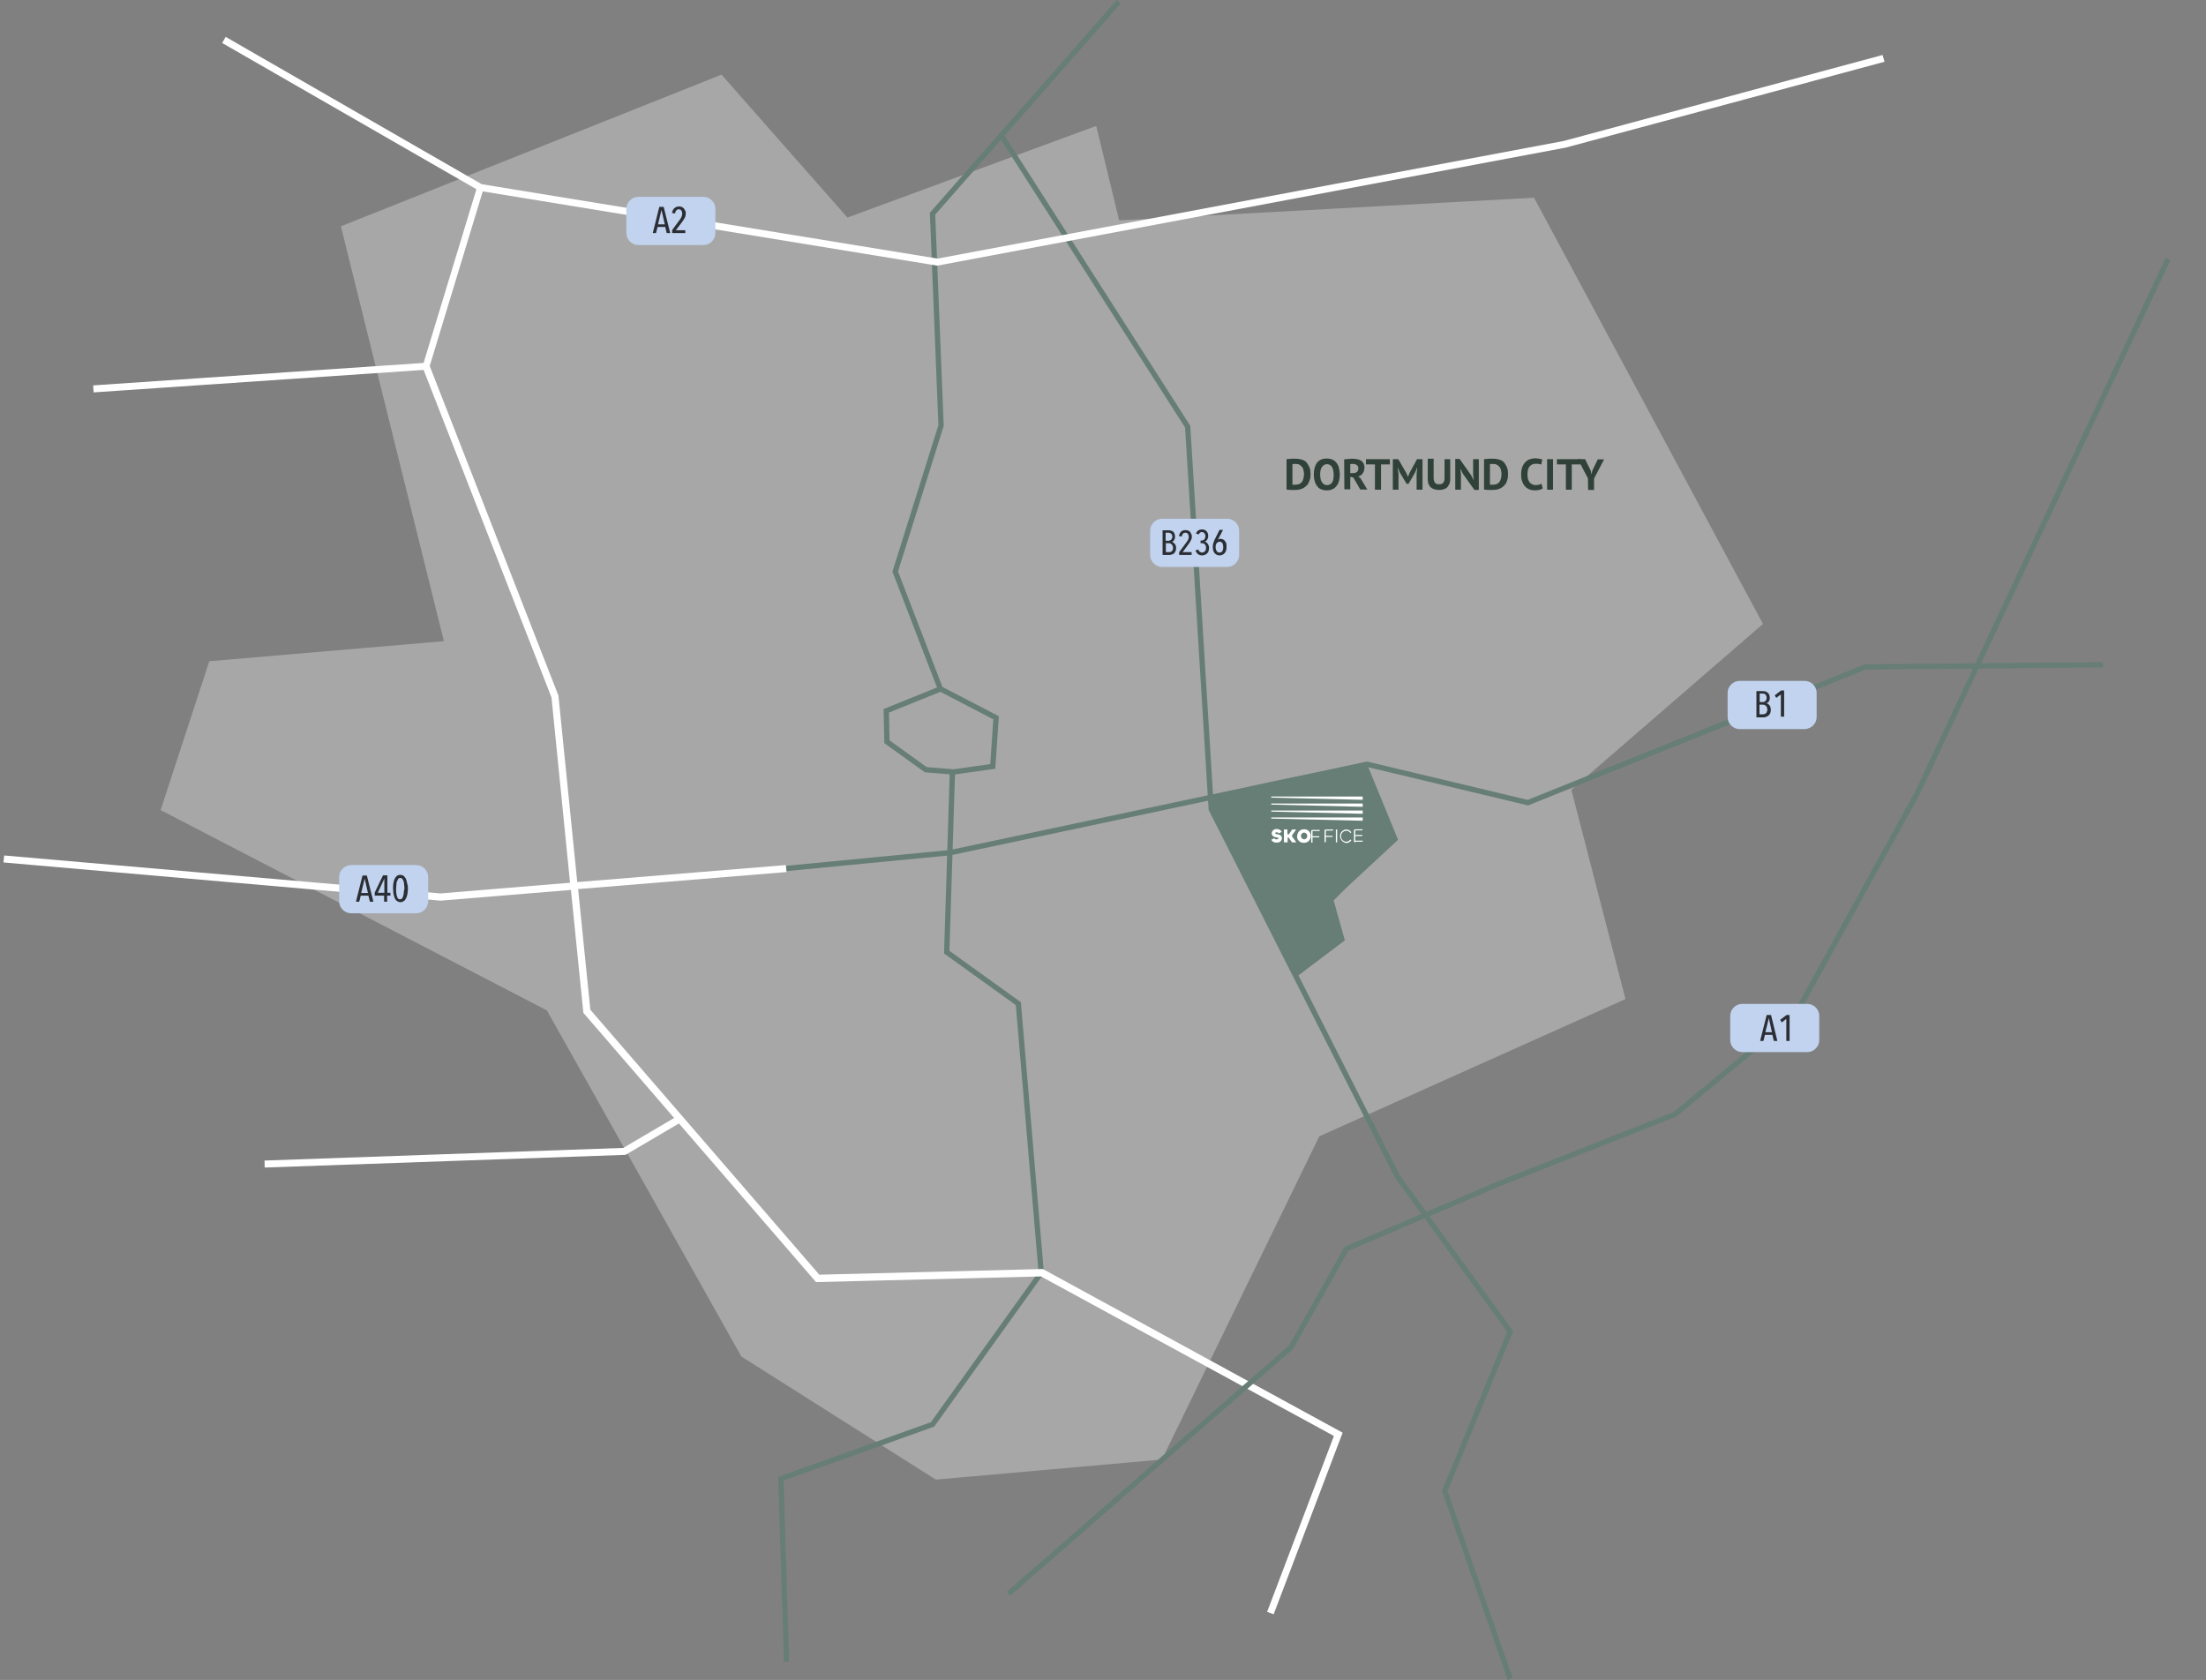 <?xml version="1.0" encoding="utf-8"?>
<!-- Generator: Adobe Illustrator 25.4.1, SVG Export Plug-In . SVG Version: 6.00 Build 0)  -->
<svg version="1.1" id="Ebene_1" xmlns="http://www.w3.org/2000/svg" xmlns:xlink="http://www.w3.org/1999/xlink" x="0px" y="0px"
	 viewBox="0 0 1010.8 769.8" style="enable-background:new 0 0 1010.8 769.8;" xml:space="preserve">
<rect x="0" y="0" width="1010.8" height="769.8" fill="#808080" stroke="none"/>
<style type="text/css">
	.st0{opacity:0.309;fill:#FFFFFF;enable-background:new    ;}
	.st1{fill:none;stroke:#667E75;stroke-width:2.43;}
	.st2{fill:#FFFFFF;}
	.st3{fill:#C1D3EE;}
	.st4{enable-background:new    ;}
	.st5{fill:#2B2E34;}
	.st6{fill:none;}
	.st7{fill:#304139;}
	.st8{fill:#667E75;}
</style>
<g>
	<path id="Pfad_297" class="st0" d="M330.6,34.2l-174.4,69.5l47.2,190.1L95.9,303l-22.3,68.2l177,91.8l89.1,158.6l89.1,56.4
		l103.6-9.2l72.1-148.1l140.3-62.9L720,361.9l87.8-76L702.9,90.6L512.8,101l-10.5-43.3l-114,42L330.6,34.2z"/>
	<path id="Pfad_299" class="st1" d="M458.8,62l85.4,133.5L555,370.8l85.4,168.5l51.6,70.8l-30,73.1l30,86.2 M359.8,398l75.7-7.3
		l190.9-40.5l73.7,17.6l154.6-62.2l108.9-1 M360.4,761.5l-2.6-83.9l69.5-24.9l49.8-69.5l-10.5-123.3l-32.8-23.6l2.6-82.5l18.5-2.6
		l1.5-22.3L431,315.7 M512.6,0.8l-85.3,97.1l3.9,97.1l-21,66.9l20.7,53.8l-24.8,10l0.3,14.2l17.8,12.8l12.3,1"/>
	<path id="Pfad_300" class="st2" d="M862.6,25.2L716.5,64.6l-286.9,53.9L220.7,84.4L103.4,16.9l-1.6,2.8l116.5,67l-24.2,79.6
		L42.7,176.6l0.2,3.2l151.2-10.3l58.6,150.1l8.5,84.9l-59.4,4.9L1.9,392l-0.3,3.2l200.2,17.5h0.1l59.7-4.9l5.7,56.3l41.6,48.2
		L285.6,526l-164.4,5.8l0.1,3.2l164.9-5.8h0.4l24.5-14.4l62.3,72.1l0.5,0.6l103.1-2.6L611.2,658l-30.6,80.6l3,1.1l31.6-83.2
		l-137-74.8l-0.4-0.2l-102.4,2.6L270.5,462.7l-5.6-55.3l95.5-7.8l-0.3-3.2l-95.6,7.8l-8.6-85.2v-0.2l-59-151.1l24.3-80l208.1,34h0.3
		l287.5-54h0.1l146.3-39.4L862.6,25.2z"/>
	<path id="Pfad_301" class="st3" d="M190.7,418.5h-29.8c-3,0-5.5-2.5-5.5-5.5v-11.1c0-3,2.5-5.5,5.5-5.5h29.8c3,0,5.5,2.5,5.5,5.5
		V413C196.1,416.1,193.7,418.5,190.7,418.5"/>
	<g class="st4">
		<path class="st5" d="M169.5,413.2l-0.7-2.8h-3.5l-0.7,2.8h-1.5l3-12h2l3,12H169.5z M167.1,402.6L167.1,402.6l-1.6,6.6h3.1
			L167.1,402.6z"/>
		<path class="st5" d="M177.4,410.4v2.8H176v-2.8h-4.3V409l3.8-7.9h2v8h1.4v1.3H177.4z M176.1,402.6L176.1,402.6l-3,6.5h3V402.6z"/>
		<path class="st5" d="M186.9,407.2c0,0.5,0,0.9-0.1,1.4c0,0.5-0.1,1-0.2,1.4c-0.1,0.5-0.2,0.9-0.4,1.3s-0.4,0.8-0.6,1.1
			c-0.3,0.3-0.6,0.5-0.9,0.7c-0.4,0.2-0.8,0.3-1.2,0.3s-0.9-0.1-1.2-0.3c-0.4-0.2-0.7-0.4-0.9-0.7c-0.3-0.3-0.5-0.7-0.6-1.1
			c-0.2-0.4-0.3-0.8-0.4-1.3s-0.2-0.9-0.2-1.4s-0.1-1-0.1-1.4c0-0.7,0-1.4,0.1-2.2c0.1-0.7,0.3-1.4,0.5-2c0.3-0.6,0.6-1.1,1-1.5
			s1-0.6,1.7-0.6s1.3,0.2,1.7,0.6s0.8,0.9,1,1.5s0.4,1.3,0.5,2C186.9,405.8,186.9,406.5,186.9,407.2z M185.3,407.2
			c0-0.4,0-0.9-0.1-1.5c0-0.6-0.1-1.1-0.2-1.6c-0.1-0.5-0.3-0.9-0.6-1.3c-0.2-0.4-0.6-0.5-1-0.5s-0.8,0.2-1,0.5
			c-0.2,0.4-0.4,0.8-0.6,1.3c-0.1,0.5-0.2,1-0.2,1.6s-0.1,1.1-0.1,1.5c0,0.3,0,0.6,0,1s0,0.7,0.1,1.1c0,0.4,0.1,0.7,0.2,1.1
			c0.1,0.3,0.2,0.6,0.3,0.9s0.3,0.5,0.5,0.6c0.2,0.2,0.4,0.2,0.7,0.2s0.5-0.1,0.7-0.2c0.2-0.2,0.4-0.4,0.5-0.6
			c0.1-0.3,0.2-0.6,0.3-0.9s0.1-0.7,0.2-1.1c0-0.4,0.1-0.7,0.1-1.1C185.3,407.8,185.3,407.4,185.3,407.2z"/>
	</g>
	<path id="Pfad_307" class="st3" d="M322.3,112.3h-29.8c-3,0-5.5-2.5-5.5-5.5V95.7c0-3,2.5-5.5,5.5-5.5h29.8c3,0,5.5,2.5,5.5,5.5
		v11.1C327.8,109.8,325.3,112.3,322.3,112.3"/>
	<path id="Pfad_308" class="st6" d="M1.3,769.8h1009.5V0H1.3V769.8z"/>
	<g class="st4">
		<path class="st5" d="M305.5,106.8l-0.7-2.8h-3.5l-0.7,2.8h-1.5l3-12h2l3,12H305.5z M303.1,96.2L303.1,96.2l-1.6,6.6h3.1
			L303.1,96.2z"/>
		<path class="st5" d="M314.2,97.8c0,0.4,0,0.7-0.1,1.1c-0.1,0.3-0.2,0.7-0.4,1s-0.4,0.6-0.6,1c-0.2,0.3-0.5,0.7-0.7,1l-2.7,3.6h4.3
			v1.3h-6v-1.4l3.4-4.6c0.4-0.5,0.7-1,0.9-1.5s0.3-1,0.3-1.4c0-0.5-0.1-1-0.4-1.4s-0.6-0.6-1.2-0.6c-0.5,0-0.8,0.2-1.1,0.5
			c-0.3,0.3-0.5,0.8-0.6,1.4l-1.4-0.2c0.2-1,0.5-1.7,1.1-2.2s1.3-0.8,2.2-0.8c0.5,0,0.9,0.1,1.3,0.3c0.4,0.2,0.7,0.4,0.9,0.7
			s0.4,0.6,0.6,1C314.2,96.9,314.2,97.4,314.2,97.8z"/>
	</g>
	<path id="Pfad_309" class="st3" d="M562.3,259.8h-29.8c-3,0-5.5-2.5-5.5-5.5v-11.1c0-3,2.5-5.5,5.5-5.5h29.8c3,0,5.5,2.5,5.5,5.5
		v11.1C567.7,257.4,565.3,259.8,562.3,259.8"/>
	<path id="Pfad_310" class="st6" d="M1.3,769.8h1009.5V0H1.3V769.8z"/>
	<g class="st4">
		<path class="st5" d="M537,248.3c0.2,0,0.4,0.1,0.6,0.3s0.4,0.3,0.6,0.5c0.2,0.2,0.4,0.5,0.5,0.8s0.2,0.7,0.2,1.2
			c0,0.6-0.1,1.1-0.3,1.5s-0.4,0.7-0.7,1c-0.3,0.2-0.6,0.4-1,0.5s-0.7,0.2-1.1,0.2h-3.1V243h2.7c0.3,0,0.7,0,1,0.1s0.7,0.2,1,0.4
			s0.5,0.5,0.7,0.9s0.3,0.8,0.3,1.4c0,0.4,0,0.7-0.1,1s-0.2,0.5-0.3,0.7s-0.3,0.4-0.5,0.5C537.4,248.1,537.2,248.2,537,248.3
			L537,248.3z M537.2,246c0-0.3-0.1-0.6-0.2-0.9c-0.1-0.2-0.2-0.4-0.4-0.6c-0.2-0.1-0.4-0.2-0.6-0.3c-0.2-0.1-0.4-0.1-0.7-0.1h-1.2
			v3.7h1.2c0.2,0,0.4,0,0.6-0.1s0.4-0.2,0.6-0.3c0.2-0.1,0.3-0.3,0.4-0.6C537.1,246.6,537.2,246.3,537.2,246z M537.5,251.1
			c0-0.4-0.1-0.7-0.2-1c-0.1-0.3-0.3-0.5-0.5-0.7s-0.4-0.3-0.6-0.4c-0.2-0.1-0.5-0.1-0.7-0.1h-1.3v4.1h1.4c0.3,0,0.5,0,0.8-0.1
			s0.4-0.2,0.6-0.4c0.2-0.2,0.3-0.4,0.4-0.6C537.4,251.7,537.5,251.4,537.5,251.1z"/>
		<path class="st5" d="M546.1,245.8c0,0.4,0,0.7-0.1,1s-0.2,0.6-0.4,0.9s-0.3,0.6-0.5,0.9c-0.2,0.3-0.4,0.6-0.7,1l-2.5,3.4h4.1v1.3
			h-5.7V253l3.2-4.3c0.4-0.5,0.7-1,0.9-1.4s0.3-0.9,0.3-1.3c0-0.5-0.1-1-0.4-1.3c-0.2-0.4-0.6-0.6-1.1-0.6c-0.4,0-0.8,0.1-1.1,0.4
			c-0.3,0.3-0.5,0.7-0.5,1.3l-1.4-0.1c0.1-0.9,0.5-1.6,1-2.1s1.2-0.7,2-0.7c0.5,0,0.9,0.1,1.2,0.2s0.6,0.4,0.9,0.6
			c0.2,0.3,0.4,0.6,0.5,1C546.1,245,546.1,245.4,546.1,245.8z"/>
		<path class="st5" d="M554,251.1c0,0.5-0.1,0.9-0.2,1.3c-0.1,0.4-0.3,0.8-0.6,1.1s-0.6,0.5-1,0.7s-0.8,0.3-1.3,0.3
			c-0.8,0-1.5-0.2-2-0.6s-0.9-1-1.1-1.7l1.3-0.4c0.1,0.4,0.3,0.8,0.6,1s0.7,0.4,1.1,0.4c0.3,0,0.6-0.1,0.8-0.2
			c0.2-0.1,0.4-0.3,0.6-0.5s0.3-0.4,0.3-0.7c0.1-0.3,0.1-0.5,0.1-0.8c0-0.7-0.2-1.2-0.6-1.6c-0.4-0.4-0.9-0.5-1.5-0.5h-0.4v-1.2h0.4
			c0.5,0,1-0.2,1.3-0.5c0.3-0.4,0.5-0.8,0.5-1.5c0-0.2,0-0.4-0.1-0.7c-0.1-0.2-0.1-0.4-0.3-0.6c-0.1-0.2-0.3-0.3-0.5-0.4
			s-0.4-0.2-0.7-0.2s-0.6,0.1-0.9,0.3c-0.2,0.2-0.4,0.5-0.6,0.8l-1.2-0.4c0.1-0.3,0.3-0.6,0.5-0.9s0.4-0.4,0.7-0.6
			c0.3-0.2,0.5-0.3,0.8-0.3c0.3-0.1,0.6-0.1,0.8-0.1c0.4,0,0.8,0.1,1.1,0.2s0.6,0.3,0.9,0.6c0.3,0.3,0.4,0.6,0.6,0.9
			c0.1,0.4,0.2,0.8,0.2,1.2c0,0.3,0,0.6-0.1,0.9c-0.1,0.3-0.2,0.6-0.3,0.8s-0.3,0.4-0.5,0.6c-0.2,0.2-0.5,0.3-0.7,0.4l0,0
			c0.6,0.1,1.1,0.5,1.4,1C553.8,249.8,554,250.4,554,251.1z"/>
		<path class="st5" d="M562,250.7c0,0.6-0.1,1.1-0.2,1.6c-0.2,0.5-0.4,0.9-0.7,1.2s-0.6,0.6-1,0.7c-0.4,0.2-0.8,0.3-1.3,0.3
			s-0.9-0.1-1.3-0.3c-0.4-0.2-0.7-0.4-1-0.8s-0.5-0.7-0.6-1.2s-0.2-1-0.2-1.6s0.1-1.1,0.2-1.6c0.2-0.5,0.4-1,0.6-1.6l2.3-4.6h1.6
			l-2.4,4.6l0,0c0.2-0.2,0.4-0.3,0.6-0.4c0.2-0.1,0.5-0.1,0.7-0.1c0.3,0,0.6,0.1,0.9,0.2c0.3,0.1,0.6,0.3,0.9,0.6
			c0.3,0.3,0.5,0.6,0.7,1.1S562,250,562,250.7z M560.5,250.7c0-0.7-0.1-1.3-0.4-1.8s-0.7-0.7-1.3-0.7c-0.3,0-0.5,0.1-0.7,0.2
			c-0.2,0.1-0.4,0.3-0.6,0.5c-0.2,0.2-0.3,0.5-0.4,0.8c-0.1,0.3-0.1,0.6-0.1,1c0,0.8,0.2,1.4,0.5,1.8c0.3,0.5,0.7,0.7,1.3,0.7
			s1-0.2,1.3-0.7S560.5,251.5,560.5,250.7z"/>
	</g>
	<path id="Pfad_311" class="st3" d="M826.9,334.1h-29.8c-3,0-5.5-2.5-5.5-5.5v-11.1c0-3,2.5-5.5,5.5-5.5h29.8c3,0,5.5,2.5,5.5,5.5
		v11.1C832.4,331.6,829.9,334,826.9,334.1"/>
	<path id="Pfad_312" class="st6" d="M1.3,769.8h1009.5V0H1.3V769.8z"/>
	<g class="st4">
		<path class="st5" d="M809.3,322.2c0.2,0,0.4,0.1,0.7,0.3c0.2,0.1,0.5,0.3,0.7,0.6c0.2,0.2,0.4,0.5,0.5,0.9s0.2,0.8,0.2,1.3
			c0,0.6-0.1,1.1-0.3,1.6c-0.2,0.4-0.5,0.8-0.8,1c-0.3,0.3-0.7,0.4-1.1,0.6s-0.8,0.2-1.1,0.2h-3.3v-12h2.9c0.3,0,0.7,0,1.1,0.1
			c0.4,0.1,0.7,0.2,1,0.5c0.3,0.2,0.6,0.5,0.8,0.9s0.3,0.9,0.3,1.5c0,0.4,0,0.7-0.1,1s-0.2,0.6-0.4,0.8c-0.2,0.2-0.3,0.4-0.5,0.6
			C809.7,321.9,809.5,322.1,809.3,322.2L809.3,322.2z M809.5,319.7c0-0.4-0.1-0.7-0.2-0.9c-0.1-0.2-0.3-0.4-0.4-0.6
			c-0.2-0.2-0.4-0.3-0.6-0.3s-0.5-0.1-0.7-0.1h-1.3v3.9h1.3c0.2,0,0.5,0,0.7-0.1s0.4-0.2,0.6-0.3c0.2-0.2,0.3-0.4,0.4-0.6
			C809.4,320.3,809.5,320,809.5,319.7z M809.8,325.1c0-0.4-0.1-0.8-0.2-1c-0.1-0.3-0.3-0.5-0.5-0.7s-0.4-0.3-0.7-0.4
			s-0.5-0.1-0.8-0.1h-1.4v4.4h1.5c0.3,0,0.6,0,0.8-0.1c0.3-0.1,0.5-0.2,0.7-0.4c0.2-0.2,0.3-0.4,0.4-0.7
			C809.8,325.8,809.8,325.5,809.8,325.1z"/>
		<path class="st5" d="M816,328.5v-10.3l-2.1,1.6l-0.7-1.2l2.9-2.2h1.4v12H816V328.5z"/>
	</g>
	<path id="Pfad_314" class="st6" d="M1.3,769.8h1009.5V0H1.3V769.8z"/>
	<g class="st4">
		<path class="st7" d="M589.5,210.4c0.3,0,0.6-0.1,1-0.1s0.7,0,1.1-0.1c0.4,0,0.7,0,1.1,0c0.4,0,0.7,0,0.9,0c1.2,0,2.3,0.2,3.2,0.5
			s1.6,0.8,2.1,1.5s0.9,1.4,1.2,2.2c0.3,0.9,0.4,1.8,0.4,2.9c0,0.9-0.1,1.9-0.4,2.7s-0.6,1.7-1.2,2.3s-1.3,1.2-2.2,1.6
			c-0.9,0.4-2,0.6-3.4,0.6c-0.2,0-0.5,0-0.8,0c-0.4,0-0.7,0-1.1,0c-0.4,0-0.7,0-1.1-0.1c-0.3,0-0.6,0-0.8-0.1V210.4z M593.8,212.6
			c-0.3,0-0.6,0-0.9,0c-0.3,0-0.5,0-0.7,0.1v9.4c0.1,0,0.1,0,0.3,0c0.1,0,0.3,0,0.4,0c0.1,0,0.3,0,0.4,0c0.1,0,0.2,0,0.3,0
			c0.8,0,1.4-0.1,1.9-0.4s0.9-0.6,1.2-1.1s0.5-1,0.6-1.6s0.2-1.2,0.2-1.8c0-0.5-0.1-1.1-0.2-1.6c-0.1-0.6-0.3-1.1-0.6-1.5
			s-0.7-0.8-1.2-1.1S594.6,212.6,593.8,212.6z"/>
		<path class="st7" d="M602,217.4c0-2.3,0.5-4.1,1.5-5.4c1-1.3,2.5-1.9,4.4-1.9c1,0,1.9,0.2,2.6,0.5s1.4,0.8,1.9,1.5
			c0.5,0.6,0.9,1.4,1.1,2.3c0.2,0.9,0.4,1.9,0.4,3c0,2.3-0.5,4.1-1.6,5.4c-1,1.3-2.5,1.9-4.4,1.9c-1,0-1.9-0.2-2.6-0.5
			c-0.7-0.3-1.4-0.8-1.8-1.5c-0.5-0.6-0.9-1.4-1.1-2.3C602.1,219.5,602,218.5,602,217.4z M604.9,217.4c0,0.7,0.1,1.4,0.2,2
			c0.1,0.6,0.3,1.1,0.6,1.5c0.2,0.4,0.6,0.8,0.9,1c0.4,0.2,0.8,0.4,1.4,0.4c1,0,1.7-0.4,2.3-1.1s0.8-2,0.8-3.7
			c0-0.7-0.1-1.3-0.2-1.9c-0.1-0.6-0.3-1.1-0.5-1.5s-0.6-0.8-0.9-1c-0.4-0.2-0.9-0.4-1.4-0.4c-1,0-1.7,0.4-2.3,1.2
			S604.9,215.7,604.9,217.4z"/>
		<path class="st7" d="M615.9,210.5c0.3-0.1,0.6-0.1,1-0.1s0.7-0.1,1.1-0.1c0.4,0,0.7,0,1-0.1c0.3,0,0.6,0,0.9,0
			c0.7,0,1.3,0.1,1.9,0.2c0.6,0.1,1.2,0.3,1.7,0.6s0.9,0.7,1.2,1.2s0.5,1.2,0.5,1.9c0,1.1-0.3,2.1-0.8,2.8s-1.2,1.2-2.1,1.5l1,0.6
			l3.2,5.3h-3.2l-3.2-5.5l-1.4-0.3v5.7H616L615.9,210.5L615.9,210.5L615.9,210.5z M620.1,212.6c-0.3,0-0.6,0-0.8,0
			c-0.3,0-0.5,0-0.6,0.1v4.1h1.2c0.8,0,1.4-0.2,1.8-0.5s0.7-0.9,0.7-1.7c0-0.6-0.2-1.1-0.6-1.4C621.3,212.8,620.8,212.6,620.1,212.6
			z"/>
		<path class="st7" d="M636.9,212.8h-4.1v11.6H630v-11.6h-4.1v-2.4h10.9L636.9,212.8L636.9,212.8z"/>
		<path class="st7" d="M649.1,217.1l0.3-2.8h-0.1l-0.9,2.2l-3,5.2h-0.9l-3.1-5.2l-0.9-2.2h-0.1l0.4,2.8v7.3h-2.6v-14h2.5l3.7,6.4
			l0.7,1.6h0.1l0.6-1.6l3.5-6.4h2.5v14h-2.7V217.1z"/>
		<path class="st7" d="M661.9,210.4h2.6v9c0,0.9-0.1,1.7-0.4,2.3s-0.6,1.2-1,1.6c-0.4,0.4-0.9,0.7-1.6,0.9c-0.6,0.2-1.3,0.3-2,0.3
			c-3.5,0-5.3-1.6-5.3-4.9v-9.4h2.7v8.8c0,0.5,0.1,1,0.2,1.4c0.1,0.4,0.3,0.7,0.5,0.9s0.5,0.4,0.8,0.5s0.7,0.1,1.1,0.1
			c0.8,0,1.4-0.2,1.8-0.7c0.4-0.5,0.6-1.2,0.6-2.3L661.9,210.4L661.9,210.4z"/>
		<path class="st7" d="M670.3,217.1l-1.1-2.2h-0.1l0.3,2.2v7.3h-2.6v-14.1h2l5.3,7.5l1.1,2.1h0.1l-0.3-2.1v-7.4h2.6v14.1h-2
			L670.3,217.1z"/>
		<path class="st7" d="M680,210.4c0.3,0,0.6-0.1,1-0.1s0.7,0,1.1-0.1c0.4,0,0.7,0,1.1,0c0.4,0,0.7,0,0.9,0c1.2,0,2.3,0.2,3.2,0.5
			s1.6,0.8,2.1,1.5s0.9,1.4,1.2,2.2c0.3,0.9,0.4,1.8,0.4,2.9c0,0.9-0.1,1.9-0.4,2.7c-0.2,0.9-0.6,1.7-1.2,2.3
			c-0.6,0.7-1.3,1.2-2.2,1.6c-0.9,0.4-2,0.6-3.4,0.6c-0.2,0-0.5,0-0.8,0c-0.4,0-0.7,0-1.1,0c-0.4,0-0.7,0-1.1-0.1
			c-0.3,0-0.6,0-0.8-0.1V210.4z M684.3,212.6c-0.3,0-0.6,0-0.9,0c-0.3,0-0.5,0-0.7,0.1v9.4c0.1,0,0.1,0,0.3,0s0.3,0,0.4,0
			s0.3,0,0.4,0c0.1,0,0.2,0,0.3,0c0.8,0,1.4-0.1,1.9-0.4s0.9-0.6,1.2-1.1s0.5-1,0.6-1.6s0.2-1.2,0.2-1.8c0-0.5-0.1-1.1-0.2-1.6
			c-0.1-0.6-0.3-1.1-0.6-1.5s-0.7-0.8-1.2-1.1C685.7,212.8,685,212.6,684.3,212.6z"/>
		<path class="st7" d="M706.9,223.8c-0.4,0.3-1,0.5-1.6,0.7c-0.7,0.1-1.3,0.2-2,0.2c-0.8,0-1.6-0.1-2.4-0.4c-0.8-0.3-1.4-0.7-2-1.3
			s-1-1.3-1.4-2.3s-0.5-2-0.5-3.4s0.2-2.5,0.6-3.5c0.4-0.9,0.9-1.7,1.5-2.2c0.6-0.6,1.3-1,2-1.2s1.5-0.4,2.2-0.4
			c0.8,0,1.5,0.1,2,0.2c0.6,0.1,1,0.2,1.4,0.4l-0.5,2.3c-0.3-0.1-0.7-0.3-1.1-0.3c-0.4-0.1-0.9-0.1-1.5-0.1c-1.1,0-2,0.4-2.7,1.2
			s-1,2-1,3.7c0,0.7,0.1,1.4,0.2,2c0.2,0.6,0.4,1.1,0.7,1.5s0.7,0.7,1.2,1c0.5,0.2,1,0.4,1.7,0.4c0.6,0,1.1-0.1,1.5-0.2
			c0.4-0.1,0.8-0.3,1.1-0.5L706.9,223.8z"/>
		<path class="st7" d="M708.9,210.4h2.7v14h-2.7V210.4z"/>
		<path class="st7" d="M724.3,212.8h-4.1v11.6h-2.7v-11.6h-4.1v-2.4h10.9L724.3,212.8L724.3,212.8z"/>
		<path class="st7" d="M727.6,219.2l-4.6-8.8h3.3l2.6,5.3l0.3,1.5h0.1l0.3-1.5l2.5-5.2h2.9l-4.6,8.8v5.2h-2.7L727.6,219.2
			L727.6,219.2z"/>
	</g>
	<path id="Pfad_315" class="st1" d="M462.1,730.3l129.5-113l25.4-45.1l69.9-29.8l80.6-31.8l55.2-45.7l55.9-101.6l114.8-244.6"/>
	<path id="Pfad_316" class="st3" d="M828.1,482.1h-29.8c-3,0-5.5-2.5-5.5-5.5v-11.1c0-3,2.5-5.5,5.5-5.5h29.8c3,0,5.5,2.5,5.5,5.5
		v11.1C833.6,479.6,831.1,482.1,828.1,482.1"/>
	<path id="Pfad_317" class="st6" d="M1.3,769.8h1009.5V0H1.3V769.8z"/>
	<path id="Pfad_318" class="st5" d="M812.8,477l-0.7-2.8h-3.4L808,477h-1.5l3-11.9h2l2.9,11.9H812.8z M810.5,466.5L810.5,466.5
		l-1.6,6.5h3L810.5,466.5z"/>
	<path id="Pfad_319" class="st5" d="M818.5,477v-10.1l-2.1,1.6l-0.7-1.2l2.9-2.2h1.4V477H818.5z"/>
	<path id="Pfad_322" class="st6" d="M1.3,769.8h1009.5V0H1.3V769.8z"/>
	<path id="Pfad_326" class="st6" d="M1.3,769.8h1009.5V0H1.3V769.8z"/>
	<path id="Pfad_298" class="st8" d="M554.3,368.1c-3.2-5.9,72.1-17.9,72.1-17.9l14.2,34.6L616.7,407l-5.6,5.6l5.1,18.3l-22.9,17.3
		C593.4,448.3,557.5,374,554.3,368.1z"/>
	<path id="Pfad_332" class="st2" d="M600.8,386.2v-5.3c0-0.3,0.1-0.6,0.6-0.6h3.3v0.5h-3.3v2.4h3.1v0.5h-3.1v2.4h-0.6V386.2z"/>
	<path id="Pfad_334" class="st6" d="M1.3,769.8h1009.5V0H1.3V769.8z"/>
	<path id="Pfad_338" class="st6" d="M1.3,769.8h1009.5V0H1.3V769.8z"/>
	<path id="Pfad_328" class="st2" d="M582.5,374.6v0.5l41.9,1v-1.5H582.5z"/>
	<path id="Pfad_329" class="st2" d="M582.5,384.8l1.4-0.7c0.2,0.4,0.6,0.6,1.1,0.5c0.4,0,0.8-0.1,0.8-0.4c0-0.4-0.4-0.4-0.9-0.5
		c-0.9-0.1-2.2-0.5-2.2-1.9c0.1-1.1,1.1-2,2.2-1.9c0,0,0,0,0.1,0c1-0.1,1.9,0.5,2.3,1.3l-1.4,0.7c-0.2-0.4-0.6-0.6-1-0.5
		c-0.4,0-0.6,0.1-0.6,0.4s0.4,0.4,1,0.5c0.9,0.1,2.1,0.5,2.1,1.9c-0.1,1.2-1.2,2-2.4,1.9C583.9,386.2,583,385.7,582.5,384.8"/>
	<path id="Pfad_330" class="st2" d="M588.3,386v-5.9h1.6v2.2h0.7c0.1-0.2,0.2-0.4,0.3-0.5l1.2-1.7h1.8l-1.5,2.1
		c-0.2,0.2-0.3,0.5-0.4,0.8c0,0.3,0.2,0.6,0.4,0.8l1.6,2.2h-2l-1.2-1.7c-0.1-0.2-0.2-0.3-0.3-0.5H590v2.2H588.3z"/>
	<path id="Pfad_331" class="st2" d="M599,383.1c0-0.8-0.6-1.5-1.4-1.6l0,0c-0.8,0-1.5,0.7-1.5,1.5l0,0c0,0.8,0.6,1.5,1.4,1.6l0,0
		C598.4,384.6,599,383.9,599,383.1L599,383.1 M594.4,383.1c0-1.7,1.3-3.1,3-3.1h0.1c1.7-0.1,3.1,1.3,3.1,2.9c0,0.1,0,0.1,0,0.2
		c0,1.7-1.3,3.1-3,3.1c-0.1,0-0.1,0-0.2,0c-1.7,0.1-3.1-1.3-3.1-2.9C594.4,383.2,594.4,383.1,594.4,383.1"/>
	<path id="Pfad_333" class="st2" d="M606.9,386v-5.3c0-0.3,0.1-0.6,0.6-0.6h3.3v0.5h-3.3v2.4h3.1v0.5h-3.1v2.4h-0.6V386z"/>
	<path id="Pfad_335" class="st2" d="M612.1,386h0.6v-5.9h-0.6V386z"/>
	<path id="Pfad_336" class="st2" d="M614,383.1c0-1.6,1.3-3,2.9-3c1,0,1.8,0.5,2.3,1.3l-0.5,0.3c-0.4-0.7-1.1-1.1-1.9-1
		c-1.3,0-2.4,1.2-2.3,2.5l0,0c-0.1,1.3,1,2.4,2.3,2.5l0,0c0.8,0,1.5-0.4,1.9-1l0.5,0.3c-0.5,0.8-1.4,1.3-2.3,1.3
		C615.3,386.1,614,384.7,614,383.1L614,383.1"/>
	<path id="Pfad_337" class="st2" d="M621,386c-0.4,0-0.6-0.2-0.6-0.6v-4.8c0-0.3,0.1-0.6,0.6-0.6h3.3v0.5H621v2.1h3.2v0.5H621v2.1
		h3.4v0.5H621V386z"/>
	<path id="Pfad_339" class="st2" d="M582.5,371.4v0.5l41.9,1v-1.5H582.5z"/>
	<path id="Pfad_340" class="st2" d="M582.5,368.2v0.5l41.9,1v-1.5H582.5z"/>
	<path id="Pfad_341" class="st2" d="M582.5,365v0.5l41.9,1V365H582.5z"/>
	<path id="Pfad_349" class="st6" d="M0,769.8h1009.5V0H0V769.8z"/>
</g>
</svg>
